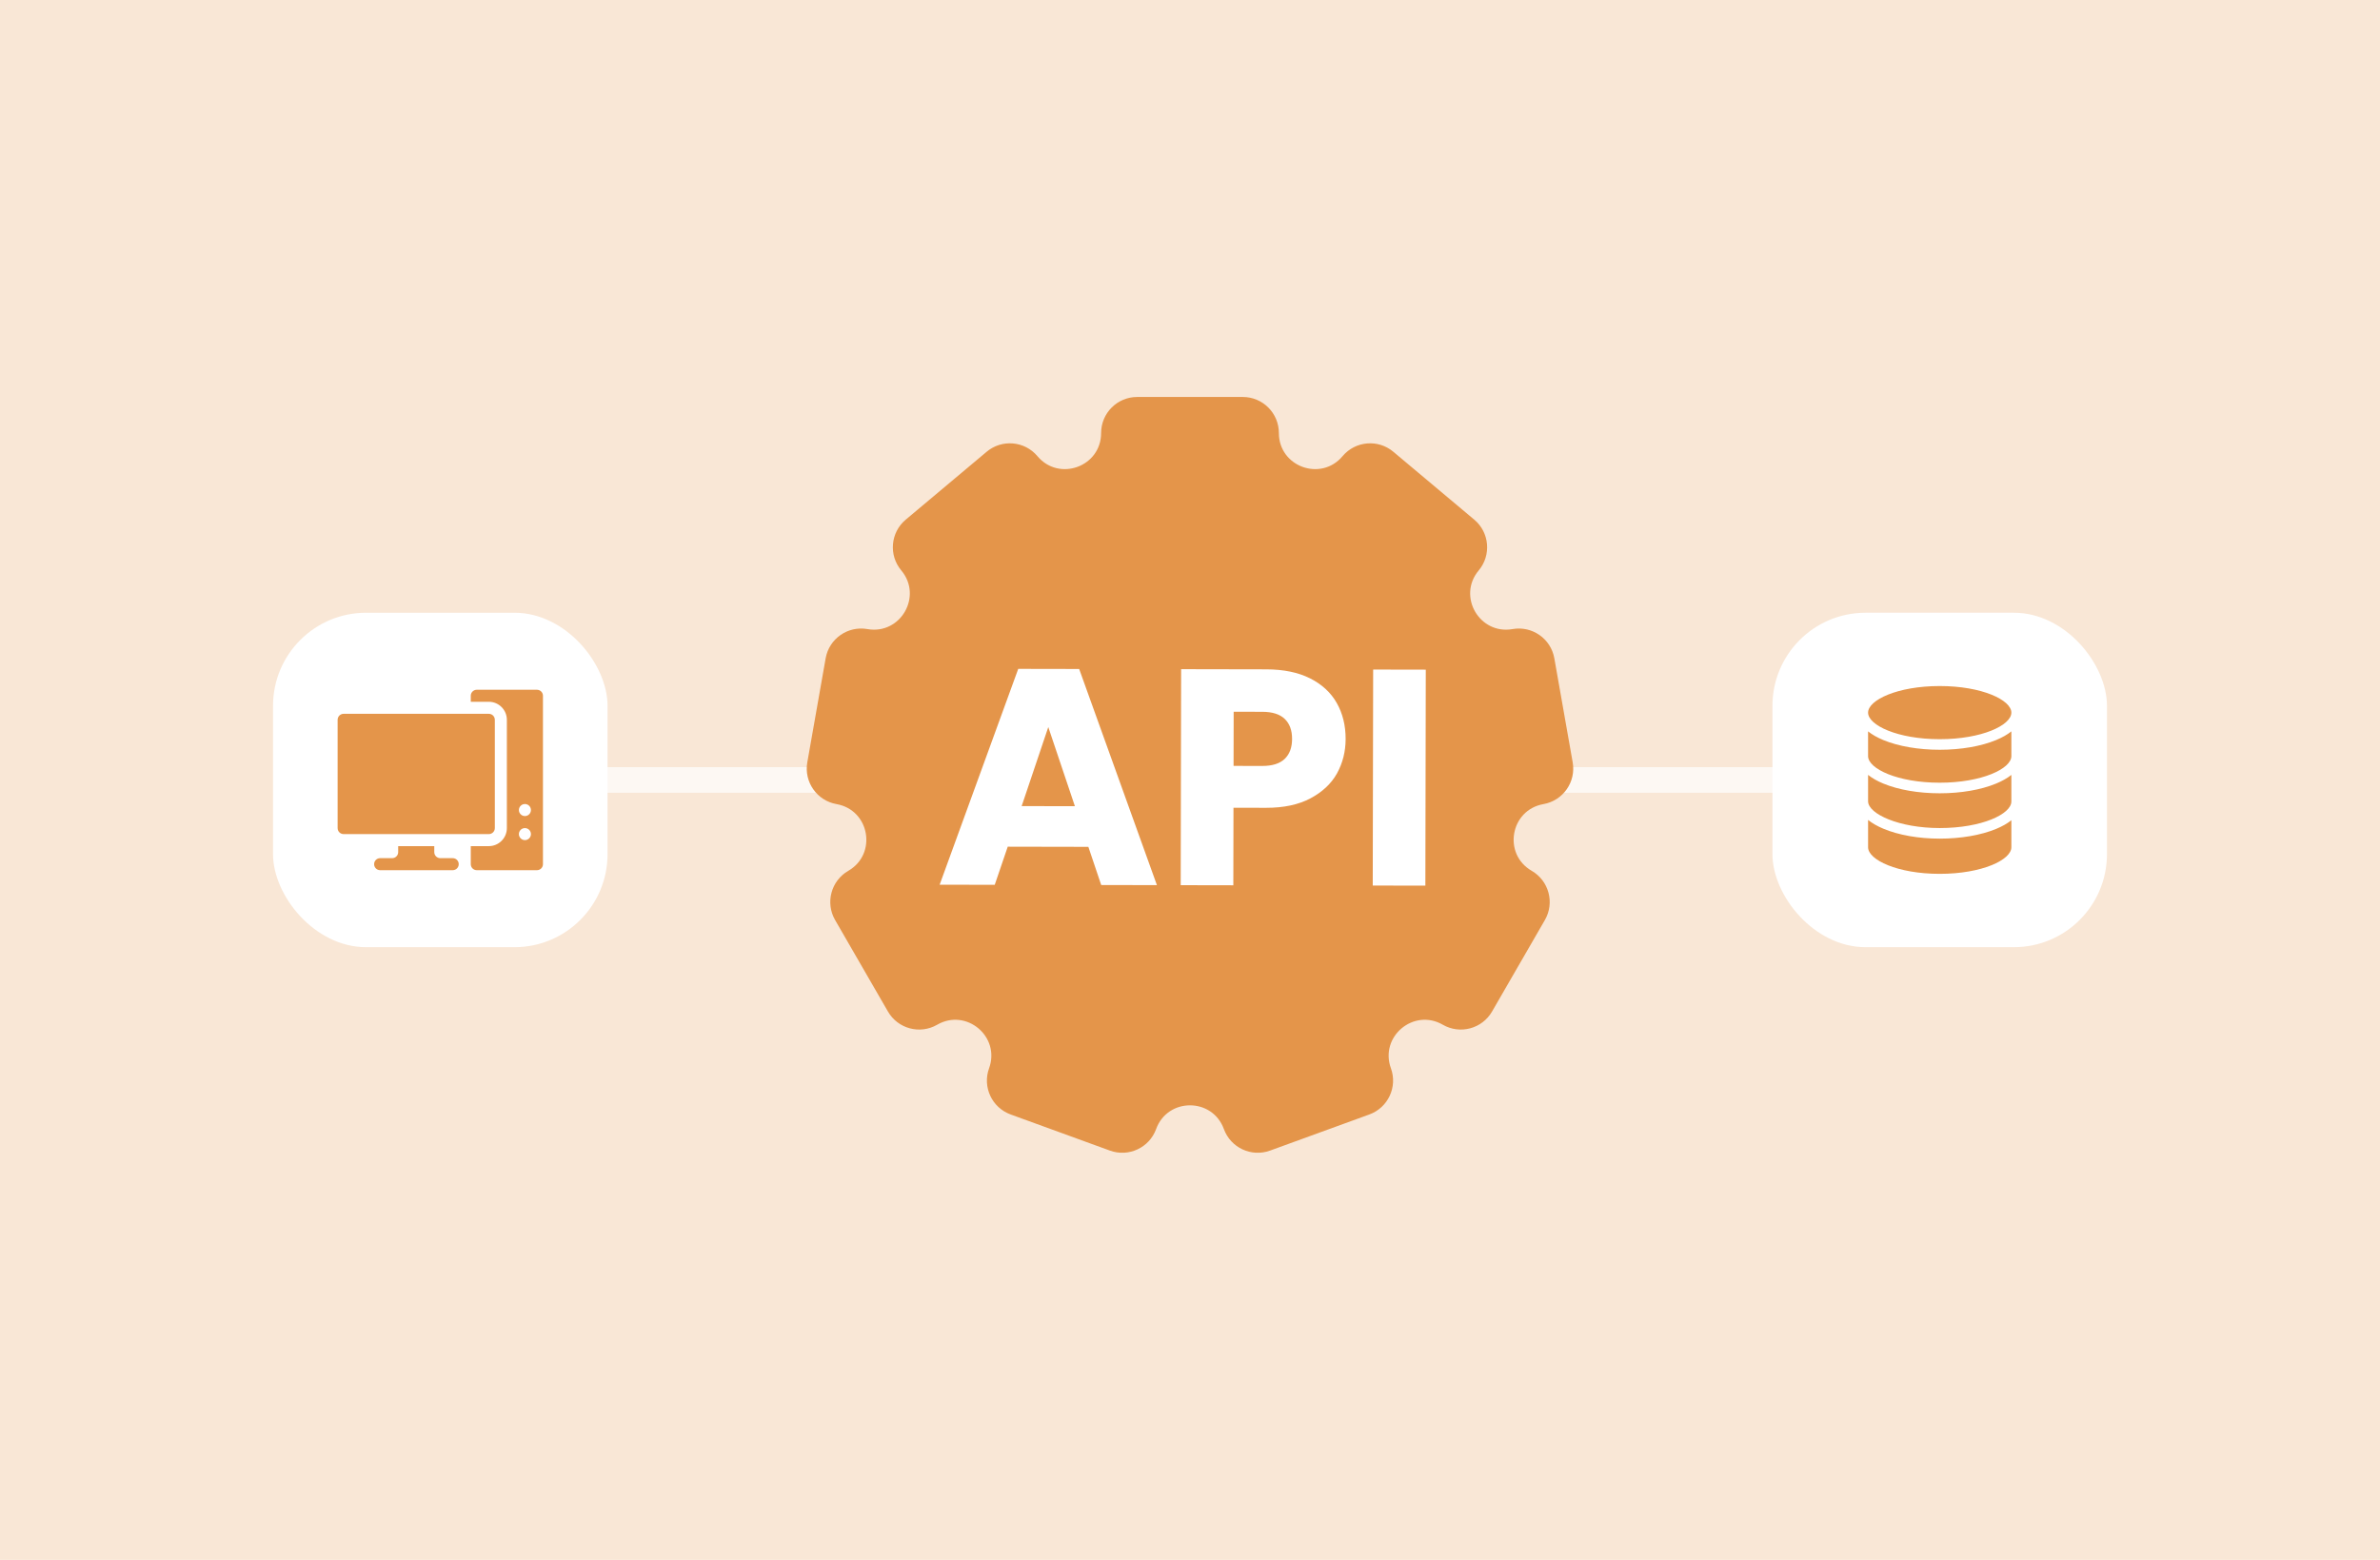 <svg width="360" height="236" viewBox="0 0 360 236" fill="none" xmlns="http://www.w3.org/2000/svg">
<rect width="360" height="236" fill="#F9E7D6"/>
<path opacity="0.7" d="M225.732 118H271.994" stroke="white" stroke-width="3.875"/>
<path opacity="0.7" d="M80.805 118L133.29 118" stroke="white" stroke-width="3.875"/>
<rect x="41.299" y="92.703" width="50.599" height="50.599" rx="14.079" fill="white"/>
<path fill-rule="evenodd" clip-rule="evenodd" d="M166.555 65.513C166.555 62.502 168.996 60.06 172.007 60.06H187.991C191.002 60.06 193.444 62.502 193.444 65.513C193.444 70.603 199.801 72.917 203.073 69.018C205.008 66.711 208.447 66.41 210.754 68.346L222.998 78.62C225.305 80.555 225.606 83.994 223.67 86.301C220.398 90.201 223.781 96.059 228.794 95.175C231.759 94.653 234.587 96.633 235.11 99.598L237.886 115.339C238.409 118.305 236.429 121.132 233.463 121.655C228.45 122.539 227.275 129.202 231.684 131.747C234.292 133.252 235.185 136.587 233.679 139.195L225.688 153.037C224.182 155.645 220.847 156.539 218.239 155.033C213.831 152.488 208.649 156.836 210.39 161.62C211.42 164.449 209.961 167.578 207.131 168.608L192.111 174.075C189.282 175.105 186.153 173.646 185.123 170.816C183.382 166.033 176.617 166.033 174.876 170.816C173.846 173.646 170.717 175.105 167.887 174.075L152.868 168.608C150.038 167.578 148.579 164.449 149.609 161.62C151.35 156.836 146.168 152.488 141.759 155.033C139.151 156.539 135.817 155.645 134.311 153.037L126.319 139.195C124.814 136.587 125.707 133.252 128.315 131.747C132.723 129.202 131.549 122.539 126.536 121.655C123.57 121.132 121.59 118.305 122.113 115.339L124.888 99.598C125.411 96.633 128.239 94.653 131.205 95.175C136.218 96.059 139.6 90.201 136.328 86.301C134.393 83.994 134.694 80.555 137 78.62L149.244 68.346C151.551 66.41 154.99 66.711 156.926 69.018C160.198 72.917 166.555 70.603 166.555 65.513Z" fill="#E4954A"/>
<path d="M164.626 128.121L152.431 128.097L150.464 133.865L142.132 133.849L154.019 101.195L163.236 101.212L174.996 133.913L166.57 133.896L164.626 128.121ZM162.59 121.972L158.564 110.001L154.537 121.957L162.59 121.972ZM203.541 111.811C203.537 113.704 203.099 115.441 202.227 117.022C201.355 118.572 200.019 119.826 198.217 120.784C196.415 121.743 194.18 122.22 191.511 122.215L186.577 122.205L186.554 133.935L178.594 133.92L178.658 101.242L191.552 101.267C194.158 101.273 196.361 101.727 198.159 102.63C199.957 103.534 201.305 104.778 202.201 106.362C203.098 107.946 203.545 109.763 203.541 111.811ZM190.918 115.883C192.439 115.886 193.572 115.531 194.318 114.819C195.064 114.106 195.439 113.098 195.441 111.795C195.444 110.492 195.073 109.482 194.33 108.767C193.587 108.052 192.455 107.693 190.934 107.69L186.605 107.682L186.589 115.874L190.918 115.883ZM215.665 101.314L215.602 133.992L207.642 133.976L207.705 101.299L215.665 101.314Z" fill="white"/>
<rect x="318.701" y="143.301" width="50.599" height="50.599" rx="14.079" transform="rotate(180 318.701 143.301)" fill="white"/>
<path fill-rule="evenodd" clip-rule="evenodd" d="M282.567 117.235C283.177 117.725 283.954 118.168 284.886 118.552C287.177 119.497 290.201 120.018 293.404 120.018C296.604 120.018 299.628 119.498 301.919 118.553C302.852 118.169 303.63 117.725 304.24 117.236V121.272C304.219 123.167 299.762 125.278 293.404 125.278C287.255 125.278 282.612 123.151 282.567 121.248V117.235H282.567ZM304.24 114.41V110.652C303.634 111.137 302.863 111.578 301.938 111.961C299.646 112.911 296.615 113.434 293.403 113.434C290.191 113.434 287.161 112.911 284.867 111.961C283.944 111.578 283.173 111.137 282.566 110.652V114.409C282.566 114.409 282.566 114.409 282.566 114.41C282.585 116.305 287.04 118.417 293.403 118.417C299.763 118.417 304.219 116.306 304.24 114.411V114.41H304.24ZM293.404 103.793C299.79 103.793 304.24 105.911 304.24 107.813C304.24 109.714 299.79 111.833 293.404 111.833C287.017 111.833 282.567 109.714 282.567 107.813C282.567 105.911 287.017 103.793 293.404 103.793V103.793ZM293.404 132.206C299.79 132.206 304.24 130.088 304.24 128.187V124.097C303.63 124.586 302.852 125.03 301.919 125.414C299.628 126.359 296.604 126.879 293.404 126.879C290.218 126.879 287.194 126.346 284.89 125.381C283.956 124.991 283.178 124.542 282.567 124.05V128.186C282.567 130.088 287.017 132.206 293.404 132.206Z" fill="#E4954A"/>
<path d="M51.978 126.193H73.939C74.442 126.193 74.849 125.786 74.849 125.283V108.903C74.849 108.4 74.442 107.993 73.939 107.993H51.978C51.475 107.993 51.068 108.4 51.068 108.903V125.283C51.068 125.786 51.475 126.193 51.978 126.193Z" fill="#E4954A"/>
<path d="M60.229 128.013V128.923C60.229 129.425 59.821 129.833 59.319 129.833H57.499C56.996 129.833 56.589 130.24 56.589 130.743C56.589 131.246 56.996 131.653 57.499 131.653H68.479C68.982 131.653 69.389 131.246 69.389 130.743C69.389 130.24 68.982 129.833 68.479 129.833H66.599C66.096 129.833 65.689 129.425 65.689 128.923V128.013H60.229Z" fill="#E4954A"/>
<path d="M81.219 104.354H72.119C71.616 104.354 71.209 104.761 71.209 105.263V106.173H73.939C75.444 106.173 76.669 107.398 76.669 108.903V125.283C76.669 126.788 75.444 128.013 73.939 128.013H71.209V130.743C71.209 131.246 71.616 131.653 72.119 131.653H81.219C81.722 131.653 82.129 131.246 82.129 130.743V105.263C82.129 104.761 81.722 104.354 81.219 104.354ZM79.399 127.103C78.896 127.103 78.489 126.695 78.489 126.193C78.489 125.69 78.896 125.283 79.399 125.283C79.901 125.283 80.309 125.69 80.309 126.193C80.309 126.695 79.901 127.103 79.399 127.103ZM79.399 123.463C78.896 123.463 78.489 123.055 78.489 122.553C78.489 122.05 78.896 121.643 79.399 121.643C79.901 121.643 80.309 122.05 80.309 122.553C80.309 123.055 79.901 123.463 79.399 123.463Z" fill="#E4954A"/>
</svg>
